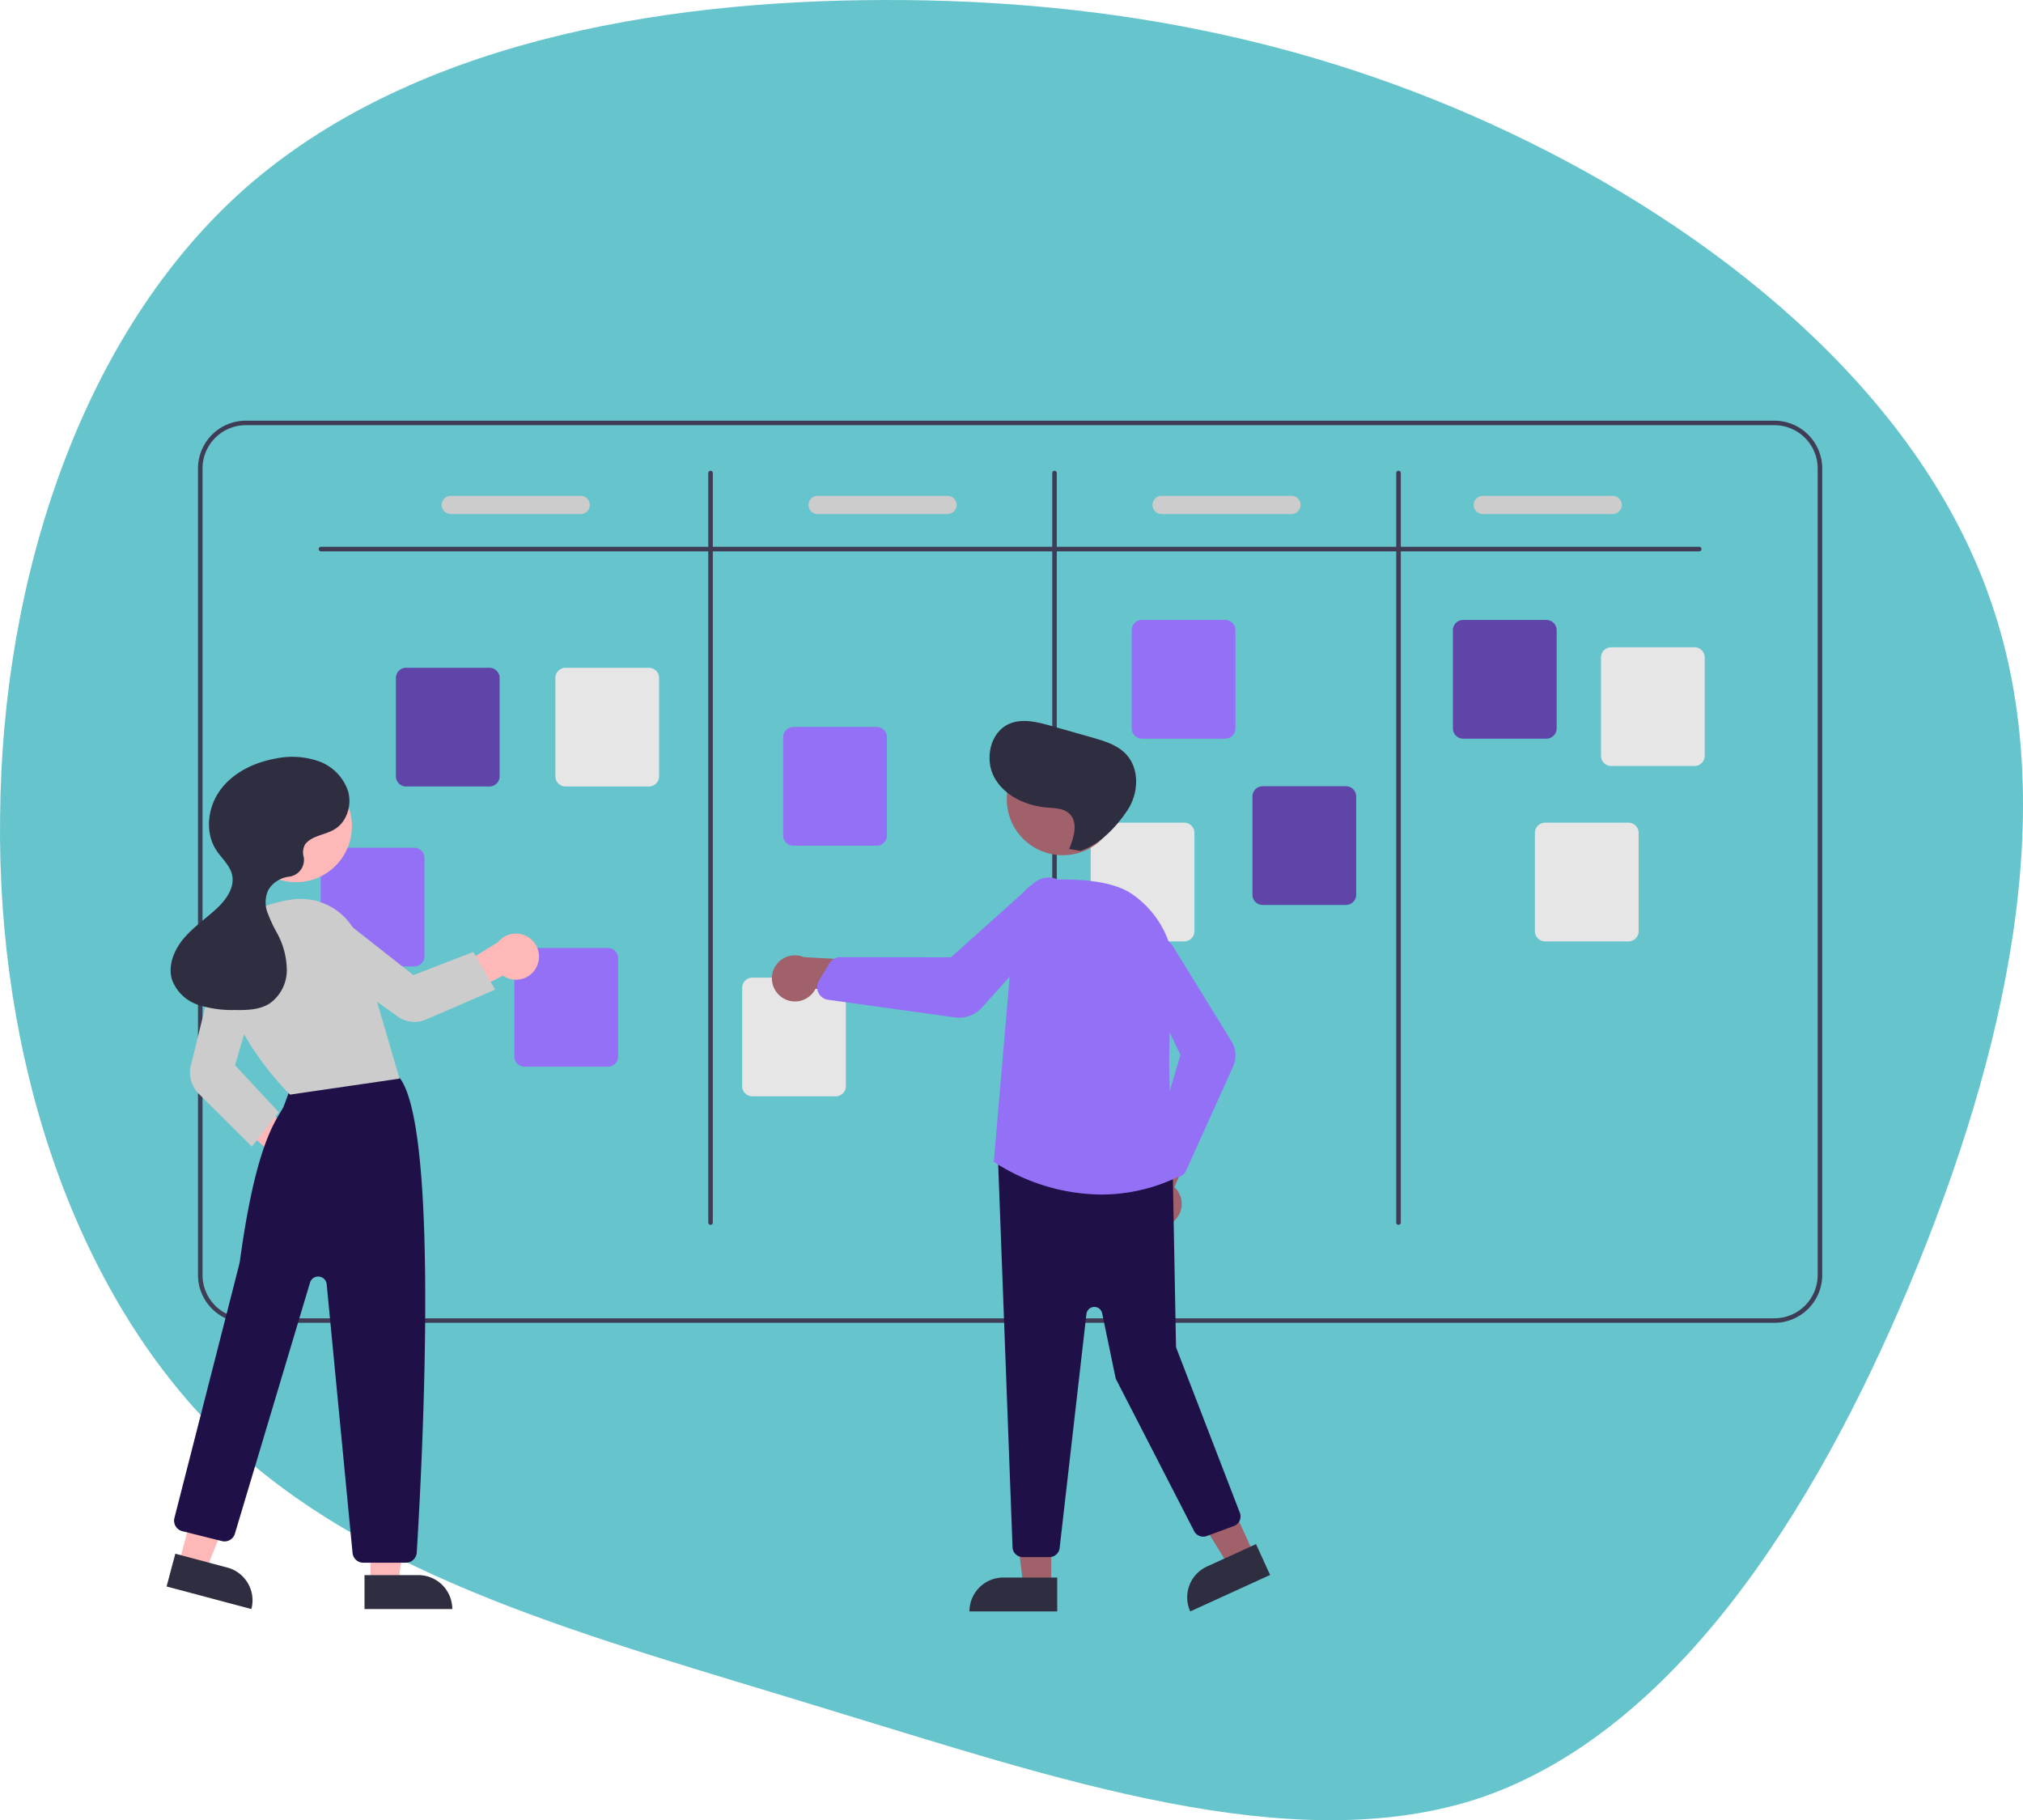 <svg xmlns="http://www.w3.org/2000/svg" width="485.855" height="437.13" viewBox="0 0 485.855 437.13">
  <g id="Group_21052" data-name="Group 21052" transform="translate(-278 -1921)">
    <path id="_621dcb9c18191516b16d18df_roadmap_blob" data-name="621dcb9c18191516b16d18df_roadmap_blob" d="M367.395,34.376c48.634,23.988,94.8,62.29,111.173,111,16.656,48.681,3.507,107.775-19.692,163.336s-56.8,107.044-102.342,123.049c-45.573,15.717-103.435-4.588-158.85-21.371C142.236,393.322,88.948,379.8,53.116,345,17.572,310.167-.549,253.759.222,196.368.671,138.721,20.012,80.091,59.052,45.53,98.38,10.936,157.408.41,212.359.29,267.6.136,318.76,10.388,367.395,34.376Z" transform="translate(277.802 1920.712)" fill="#66c4cd"/>
    <path id="Path_22973" data-name="Path 22973" d="M676.436,216.5H309.327a11.5,11.5,0,0,0-11.489,11.489V421.661a11.5,11.5,0,0,0,11.489,11.489H676.436a11.5,11.5,0,0,0,11.489-11.489V227.985A11.5,11.5,0,0,0,676.436,216.5Zm10.395,205.166a10.4,10.4,0,0,1-10.395,10.4H309.327a10.4,10.4,0,0,1-10.4-10.4V227.985a10.4,10.4,0,0,1,10.4-10.4H676.436a10.4,10.4,0,0,1,10.395,10.4Z" transform="translate(27.712 1805.526)" fill="#3f3d56"/>
    <path id="Path_22974" data-name="Path 22974" d="M682.385,272.959h-331a.547.547,0,1,1,0-1.094h331a.547.547,0,1,1,0,1.094Z" transform="translate(3.708 1780.449)" fill="#3f3d56"/>
    <path id="Path_22975" data-name="Path 22975" d="M522.385,419.588a.547.547,0,0,1-.547-.547v-180a.547.547,0,1,1,1.094,0v180a.547.547,0,0,1-.547.547Z" transform="translate(-73.736 1795.563)" fill="#3f3d56"/>
    <path id="Path_22976" data-name="Path 22976" d="M673.385,419.588a.547.547,0,0,1-.547-.547v-180a.547.547,0,0,1,1.094,0v180a.547.547,0,0,1-.547.547Z" transform="translate(-142.123 1795.563)" fill="#3f3d56"/>
    <path id="Path_22977" data-name="Path 22977" d="M824.385,419.588a.547.547,0,0,1-.547-.547v-180a.547.547,0,1,1,1.094,0v180A.547.547,0,0,1,824.385,419.588Z" transform="translate(-210.509 1795.563)" fill="#3f3d56"/>
    <path id="Path_22978" data-name="Path 22978" d="M407.167,353.478H387.176a2.465,2.465,0,0,1-2.462-2.462V327.425a2.465,2.465,0,0,1,2.462-2.462h19.991a2.465,2.465,0,0,1,2.462,2.462v23.591A2.465,2.465,0,0,1,407.167,353.478Z" transform="translate(-11.633 1756.402)" fill="#5f45a8"/>
    <path id="Path_22979" data-name="Path 22979" d="M459.167,476.478H439.176a2.465,2.465,0,0,1-2.462-2.462V450.425a2.465,2.465,0,0,1,2.462-2.462h19.991a2.465,2.465,0,0,1,2.462,2.462v23.591A2.465,2.465,0,0,1,459.167,476.478Z" transform="translate(-35.183 1700.696)" fill="#9470f6"/>
    <path id="Path_22980" data-name="Path 22980" d="M577.167,379.478H557.176a2.465,2.465,0,0,1-2.462-2.462V353.425a2.465,2.465,0,0,1,2.462-2.462h19.991a2.465,2.465,0,0,1,2.462,2.462v23.591A2.465,2.465,0,0,1,577.167,379.478Z" transform="translate(-88.625 1744.627)" fill="#9470f6"/>
    <path id="Path_22981" data-name="Path 22981" d="M730.167,332.478H710.176a2.465,2.465,0,0,1-2.462-2.462V306.425a2.465,2.465,0,0,1,2.462-2.462h19.991a2.465,2.465,0,0,1,2.462,2.462v23.591A2.465,2.465,0,0,1,730.167,332.478Z" transform="translate(-157.917 1765.913)" fill="#9470f6"/>
    <path id="Path_22982" data-name="Path 22982" d="M871.167,332.478H851.176a2.465,2.465,0,0,1-2.462-2.462V306.425a2.465,2.465,0,0,1,2.462-2.462h19.991a2.465,2.465,0,0,1,2.462,2.462v23.591A2.465,2.465,0,0,1,871.167,332.478Z" transform="translate(-221.776 1765.913)" fill="#5f45a8"/>
    <path id="Path_22983" data-name="Path 22983" d="M936.167,344.478H916.176a2.465,2.465,0,0,1-2.462-2.462V318.425a2.465,2.465,0,0,1,2.462-2.462h19.991a2.465,2.465,0,0,1,2.462,2.462v23.591A2.465,2.465,0,0,1,936.167,344.478Z" transform="translate(-251.213 1760.479)" fill="#e6e6e6"/>
    <path id="Path_22984" data-name="Path 22984" d="M907.167,421.478H887.176a2.465,2.465,0,0,1-2.462-2.462V395.425a2.465,2.465,0,0,1,2.462-2.462h19.991a2.465,2.465,0,0,1,2.462,2.462v23.591A2.465,2.465,0,0,1,907.167,421.478Z" transform="translate(-238.08 1725.604)" fill="#e6e6e6"/>
    <path id="Path_22985" data-name="Path 22985" d="M783.167,405.478H763.176a2.465,2.465,0,0,1-2.462-2.462V379.425a2.465,2.465,0,0,1,2.462-2.462h19.991a2.465,2.465,0,0,1,2.462,2.462v23.591A2.465,2.465,0,0,1,783.167,405.478Z" transform="translate(-181.921 1732.852)" fill="#5f45a8"/>
    <path id="Path_22986" data-name="Path 22986" d="M712.167,421.478H692.176a2.465,2.465,0,0,1-2.462-2.462V395.425a2.465,2.465,0,0,1,2.462-2.462h19.991a2.465,2.465,0,0,1,2.462,2.462v23.591A2.465,2.465,0,0,1,712.167,421.478Z" transform="translate(-149.766 1725.604)" fill="#e6e6e6"/>
    <path id="Path_22987" data-name="Path 22987" d="M559.167,489.478H539.176a2.465,2.465,0,0,1-2.462-2.462V463.425a2.465,2.465,0,0,1,2.462-2.462h19.991a2.465,2.465,0,0,1,2.462,2.462v23.591A2.465,2.465,0,0,1,559.167,489.478Z" transform="translate(-80.473 1694.809)" fill="#e6e6e6"/>
    <path id="Path_22988" data-name="Path 22988" d="M374.167,432.478H354.176a2.465,2.465,0,0,1-2.462-2.462V406.425a2.465,2.465,0,0,1,2.462-2.462h19.991a2.465,2.465,0,0,1,2.462,2.462v23.591A2.465,2.465,0,0,1,374.167,432.478Z" transform="translate(3.312 1720.623)" fill="#9470f6"/>
    <path id="Path_22989" data-name="Path 22989" d="M477.167,353.478H457.176a2.465,2.465,0,0,1-2.462-2.462V327.425a2.465,2.465,0,0,1,2.462-2.462h19.991a2.465,2.465,0,0,1,2.462,2.462v23.591A2.465,2.465,0,0,1,477.167,353.478Z" transform="translate(-43.335 1756.402)" fill="#e6e6e6"/>
    <path id="Path_22990" data-name="Path 22990" d="M438.212,253.872H407.027a2.188,2.188,0,0,1,0-4.377h31.185a2.188,2.188,0,0,1,0,4.377Z" transform="translate(-20.748 1790.581)" fill="#ccc"/>
    <path id="Path_22991" data-name="Path 22991" d="M599.212,253.872H568.027a2.188,2.188,0,1,1,0-4.377h31.185a2.188,2.188,0,1,1,0,4.377Z" transform="translate(-93.664 1790.581)" fill="#ccc"/>
    <path id="Path_22992" data-name="Path 22992" d="M750.212,253.872H719.027a2.188,2.188,0,1,1,0-4.377h31.185a2.188,2.188,0,1,1,0,4.377Z" transform="translate(-162.05 1790.581)" fill="#ccc"/>
    <path id="Path_22993" data-name="Path 22993" d="M891.212,253.872H860.027a2.188,2.188,0,1,1,0-4.377h31.185a2.188,2.188,0,1,1,0,4.377Z" transform="translate(-225.908 1790.581)" fill="#ccc"/>
    <path id="Path_22994" data-name="Path 22994" d="M322.622,532.257a5.5,5.5,0,0,1-4.76-6.965l-14.024-13.055,7.415-1.881,13.79,11.185a5.531,5.531,0,0,1-2.421,10.716Z" transform="translate(24.995 1672.438)" fill="#ffb8b8"/>
    <path id="Path_22995" data-name="Path 22995" d="M184.4,544.837h6.708l3.191-25.872h-9.9Z" transform="translate(182.578 1756.349)" fill="#ffb8b8"/>
    <path id="Path_22996" data-name="Path 22996" d="M0,0H21.08V8.145H8.145A8.145,8.145,0,0,1,0,0H0Z" transform="translate(386.623 2307.413) rotate(179.997)" fill="#2f2e41"/>
    <path id="Path_22997" data-name="Path 22997" d="M100.345,536.706l6.482,1.726,9.739-24.18L107,511.705Z" transform="translate(220.647 1759.637)" fill="#ffb8b8"/>
    <path id="Path_22998" data-name="Path 22998" d="M0,0H21.08V8.145H8.145A8.145,8.145,0,0,1,0,0H0Z" transform="matrix(-0.966, -0.257, 0.257, -0.966, 338.373, 2307.414)" fill="#2f2e41"/>
    <path id="Path_22999" data-name="Path 22999" d="M343.026,619.141H332.791a2.588,2.588,0,0,1-2.586-2.349l-6.213-64.521a2.05,2.05,0,0,0-4.005-.391l-18.04,60.291a2.594,2.594,0,0,1-3.118,1.776l-9.521-2.381a2.6,2.6,0,0,1-1.886-3.166c.155-.607,15.544-60.745,15.678-61.363,3.487-25.7,7.658-32.582,9.9-36.281.186-.306.356-.588.509-.854.192-.333,1.375-3.635,2.125-5.78a2.621,2.621,0,0,1,1.332-1.629c9.416-4.815,20.433-1.482,23.585-.346a2.561,2.561,0,0,1,1.279.993c9.457,14.264,4.816,97.107,3.789,113.569a2.6,2.6,0,0,1-2.592,2.431Z" transform="translate(32.467 1677.146)" fill="#1f1048"/>
    <ellipse id="Ellipse_314" data-name="Ellipse 314" cx="13.438" cy="13.438" rx="13.438" ry="13.438" transform="translate(335.643 2105.982)" fill="#ffb8b8"/>
    <path id="Path_23000" data-name="Path 23000" d="M324.94,473.419l-.1-.094c-.181-.175-18.085-17.715-15.768-33.934.991-6.937,6.6-11.37,16.231-12.819a14.846,14.846,0,0,1,16.413,10.461l9.52,32.544Z" transform="translate(22.717 1710.457)" fill="#ccc"/>
    <path id="Path_23001" data-name="Path 23001" d="M309.19,494.663l-12.758-12.677a7.187,7.187,0,0,1-1.9-6.78l6.176-25.123a5.665,5.665,0,1,1,10.936,2.951l-6.5,22.1,10.514,11.291Z" transform="translate(29.303 1701.689)" fill="#ccc"/>
    <path id="Path_23002" data-name="Path 23002" d="M425.727,449.531a5.5,5.5,0,0,1-8.143,2.2l-17.031,8.827.753-7.5,15.1-9.344a5.531,5.531,0,0,1,9.323,5.811Z" transform="translate(-18.807 1703.557)" fill="#ffb8b8"/>
    <path id="Path_23003" data-name="Path 23003" d="M389.454,450.579l-16.6,7.174a7.008,7.008,0,0,1-6.826-.732l-21.112-15.127a5.665,5.665,0,1,1,6.8-9.057l18.1,14.248,14.389-5.567Z" transform="translate(7.463 1708.09)" fill="#ccc"/>
    <path id="Path_23004" data-name="Path 23004" d="M318.156,385.042c1.658-2.077,4.755-2.189,7.032-3.559,2.983-1.795,4.216-5.805,3.255-9.151a11.481,11.481,0,0,0-7.046-7.2,19.443,19.443,0,0,0-10.294-.66c-5.1.9-10.13,3.28-13.244,7.424s-3.906,10.212-1.084,14.56c1.3,2,3.3,3.648,3.816,5.973.68,3.053-1.462,6-3.755,8.122-2.613,2.422-5.612,4.45-7.9,7.18s-3.816,6.459-2.772,9.866a9.974,9.974,0,0,0,6.216,6.009,26.348,26.348,0,0,0,8.82,1.263c2.9.057,5.976-.014,8.418-1.576a9.789,9.789,0,0,0,4.112-7.948,18.821,18.821,0,0,0-2.322-8.915,34.274,34.274,0,0,1-2.341-5.023,7.041,7.041,0,0,1,.236-5.4,6.728,6.728,0,0,1,4.707-3.115c.1-.02.2-.037.314-.052a4.048,4.048,0,0,0,3.465-4.72A3.953,3.953,0,0,1,318.156,385.042Z" transform="translate(33.152 1738.684)" fill="#2f2e41"/>
    <path id="Path_23005" data-name="Path 23005" d="M475.035,545.884h-6.708l-3.191-25.872h9.9Z" transform="translate(55.435 1755.874)" fill="#a0616a"/>
    <path id="Path_23006" data-name="Path 23006" d="M455.47,563.8h12.936v8.145H447.325a8.145,8.145,0,0,1,8.145-8.145Z" transform="translate(63.502 1736.044)" fill="#2f2e41"/>
    <path id="Path_23007" data-name="Path 23007" d="M555.832,533.932l-6.1,2.786-13.653-22.207,9-4.113Z" transform="translate(23.307 1760.229)" fill="#a0616a"/>
    <path id="Path_23008" data-name="Path 23008" d="M8.145,0H21.08V8.145H0A8.145,8.145,0,0,1,8.145,0Z" transform="translate(560.474 2300.579) rotate(-24.548)" fill="#2f2e41"/>
    <path id="Path_23009" data-name="Path 23009" d="M718.288,546.569a5.5,5.5,0,0,0,.438-8.425l7.885-17.89-10.017,1.7-5.952,16.729a5.531,5.531,0,0,0,7.646,7.889Z" transform="translate(-158.682 1667.956)" fill="#a0616a"/>
    <path id="Path_23010" data-name="Path 23010" d="M661.374,634.006h-6.408a2.471,2.471,0,0,1-2.456-2.284l-3.494-93.314a2.462,2.462,0,0,1,2.695-2.629l37.058,3.936a2.463,2.463,0,0,1,2.223,2.4l.776,41.162a1.915,1.915,0,0,0,.128.653l15.2,39.421a2.461,2.461,0,0,1-1.446,3.2l-6.493,2.393a2.463,2.463,0,0,1-3.04-1.184l-18.674-36.311a2.449,2.449,0,0,1-.221-.625l-3.19-15.37a1.915,1.915,0,0,0-3.777.171l-6.435,56.2a2.462,2.462,0,0,1-2.446,2.182Z" transform="translate(-131.332 1660.931)" fill="#1f1048"/>
    <ellipse id="Ellipse_315" data-name="Ellipse 315" cx="13.438" cy="13.438" rx="13.438" ry="13.438" transform="translate(519.796 2099.502)" fill="#a0616a"/>
    <path id="Path_23011" data-name="Path 23011" d="M672.948,493.562a47.962,47.962,0,0,1-25.644-7.768l-.131-.09.014-.158,5.14-59.862a8.437,8.437,0,0,1,7.987-7.693c6.662-.306,15.61.08,20.4,3.647a23.359,23.359,0,0,1,9.572,22.274c-2.4,18.174.318,42.69.636,45.426l.023.2-.18.083A42.273,42.273,0,0,1,672.948,493.562Z" transform="translate(-130.499 1714.309)" fill="#9470f6"/>
    <path id="Path_23012" data-name="Path 23012" d="M719.139,500.881a2.74,2.74,0,0,1-2.014-.887l-2.939-3.207a2.75,2.75,0,0,1-.607-2.623l6.7-22.685-10.2-21.416a4.819,4.819,0,0,1,8.595-4.357l13.839,22.454a6.539,6.539,0,0,1,.394,6.127L721.635,499.27a2.729,2.729,0,0,1-2.061,1.576A2.764,2.764,0,0,1,719.139,500.881Z" transform="translate(-158.779 1702.867)" fill="#9470f6"/>
    <path id="Path_23013" data-name="Path 23013" d="M552.029,461.177a5.5,5.5,0,0,0,8.206-1.957l19.388,2.515-4.456-9.13-17.729-.988a5.531,5.531,0,0,0-5.41,9.561Z" transform="translate(-86.386 1699.237)" fill="#a0616a"/>
    <path id="Path_23014" data-name="Path 23014" d="M603.756,450.692a7.344,7.344,0,0,1-1.009-.07l-30.5-4.231a3.032,3.032,0,0,1-2.326-1.7,3.12,3.12,0,0,1-.174-.454h0a3.044,3.044,0,0,1,.314-2.425l2.524-4.185a3.055,3.055,0,0,1,2.6-1.47h0l26.587.03,19.857-17.79a5.381,5.381,0,0,1,7.375,7.832L609.2,448.266A7.311,7.311,0,0,1,603.756,450.692Z" transform="translate(-95.377 1714.708)" fill="#9470f6"/>
    <path id="Path_23015" data-name="Path 23015" d="M664.409,379.064c1.228-2.842,2.267-6.627-.088-8.636-1.366-1.166-3.334-1.168-5.124-1.313-5.043-.409-10.234-2.729-12.7-7.147s-1.088-10.988,3.562-12.982c3.135-1.344,6.728-.428,10.009.5l9.851,2.794c2.927.83,6,1.745,8.108,3.94,3.361,3.5,3.109,9.417.44,13.469s-6.689,8.278-11.291,9.817Z" transform="translate(-129.647 1745.829)" fill="#2f2e41"/>
  </g>
</svg>
